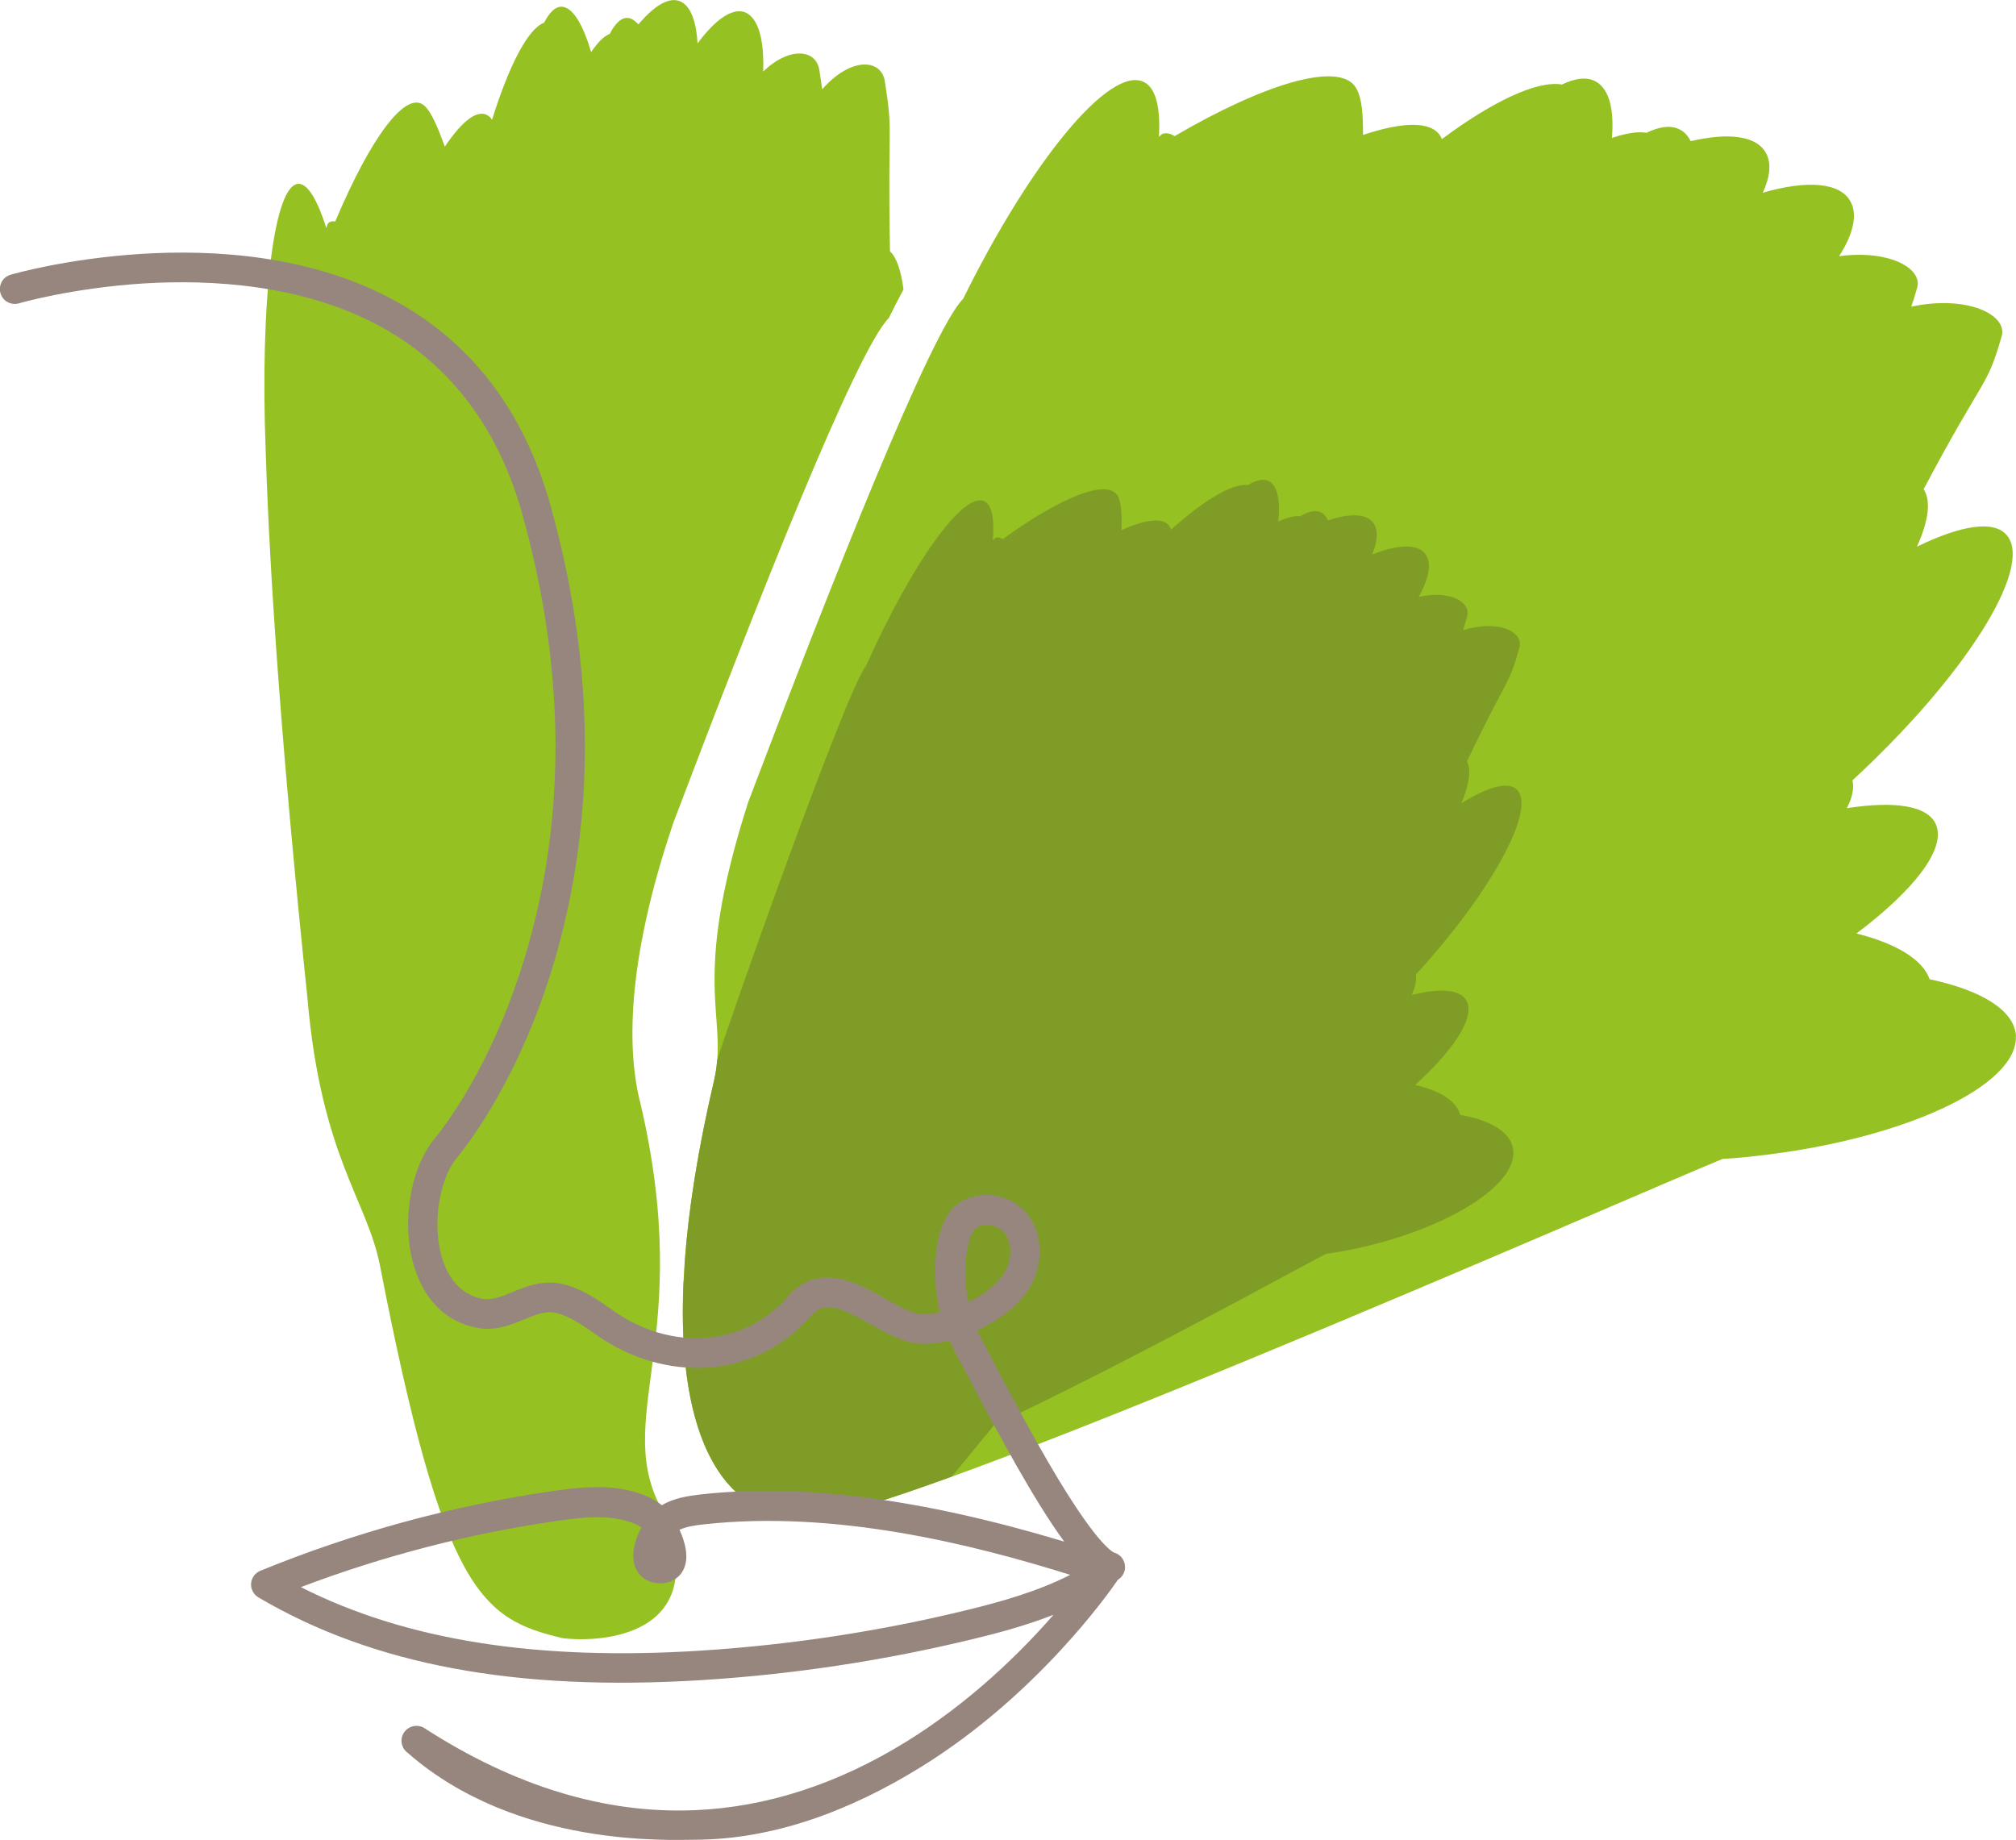 <?xml version="1.0" encoding="UTF-8"?><svg id="Ebene_2" xmlns="http://www.w3.org/2000/svg" viewBox="0 0 120.69 110.18"><defs><style>.cls-1{fill:#7f9d26;}.cls-2{fill:#96c123;}.cls-3{fill:#96867e;}</style></defs><g id="Grafiken"><path class="cls-2" d="m120.69,62.04c-.09-1.56-2.07-2.75-5.17-3.41-.42-1.19-2.01-2.14-4.38-2.74,3.42-2.58,5.35-5.03,4.77-6.49-.46-1.17-2.48-1.46-5.35-1.01.33-.63.45-1.2.34-1.67,6.69-6.17,10.83-12.69,9.26-14.65-.77-.96-2.77-.62-5.4.66.69-1.53.86-2.73.4-3.44,3.75-7.07,3.74-5.94,4.67-9.15.38-1.3-2.08-2.49-5.41-1.78.11-.31.22-.67.35-1.12.35-1.2-1.73-2.3-4.67-1.9.83-1.3,1.12-2.46.69-3.26-.62-1.18-2.65-1.3-5.26-.54.43-.93.53-1.75.2-2.36-.56-1.07-2.27-1.25-4.51-.73-.16-.29-.35-.53-.61-.67-.54-.31-1.25-.21-2.04.17-.54-.09-1.25.03-2.07.31.14-1.67-.15-2.91-.95-3.37-.54-.31-1.25-.21-2.04.17-1.49-.25-4.14,1-7.19,3.27-.03-.07-.06-.14-.1-.2-.56-.89-2.26-.84-4.62-.05,0-1.11-.04-2.22-.44-2.85-.98-1.56-5.4-.26-10.84,2.92-.23-.14-.46-.21-.68-.15-.1.02-.17.12-.26.19.1-1.74-.18-2.93-.9-3.28-2.03-1.01-6.75,4.73-10.82,12.98-1.92,1.93-7.8,16.77-12.87,30.14-3.54,11.06-1.13,12.77-2.05,16.7-4.52,19.38-.04,26.29,5.18,26.01,1.36,2.2,50.25-19.34,55.2-21.35.64-.04,1.28-.09,1.94-.17,8.8-.96,15.8-4.19,15.62-7.21Z"/><path class="cls-2" d="m38.29,65.88c-.65-2.73-.95-7.89,2.05-16.7,5.07-13.37,10.95-28.21,12.87-30.14.29-.59.58-1.16.88-1.71-.15-1.12-.41-1.92-.81-2.28-.15-7.93.21-6.9-.31-10.19-.21-1.34-2.04-1.47-3.75.49-.04-.33-.1-.7-.17-1.16-.19-1.23-1.77-1.43-3.36.09.05-1.51-.16-2.68-.68-3.25-.76-.84-1.98-.15-3.25,1.57-.06-1.02-.27-1.81-.66-2.24-.68-.76-1.74-.26-2.88,1.1-.19-.21-.38-.34-.58-.38-.42-.07-.8.3-1.14.95-.35.13-.72.51-1.11,1.09-.47-1.59-1.05-2.6-1.68-2.71-.42-.07-.8.3-1.14.95-.95.35-2.09,2.53-3.11,5.8-.04-.05-.08-.1-.12-.14-.63-.6-1.6.11-2.71,1.76-.37-1.01-.76-2.01-1.2-2.43-1.09-1.04-3.24,1.87-5.36,6.91-.18-.03-.34,0-.44.13-.05.06-.06.18-.09.27-.52-1.63-1.08-2.61-1.62-2.65-1.52-.13-2.37,6.97-2.01,16.1.25,7.87,1.01,18.39,2.49,32.6.82,9.55,3.58,12.12,4.35,16.08,3.79,19.5,6.04,21.14,10.93,22.29,2.3.29,9-.1,6.07-7.47-3.29-5.64,1.97-10.32-1.45-24.72Z"/><path class="cls-1" d="m59.48,85.35c7.78-3.66,16.74-8.61,19.9-10.28.4-.06.81-.12,1.23-.2,5.56-1.07,10.04-3.7,9.99-5.88-.02-1.12-1.25-1.9-3.18-2.24-.24-.84-1.22-1.46-2.7-1.79,2.21-2.01,3.47-3.86,3.14-4.89-.27-.83-1.53-.95-3.35-.5.22-.47.31-.88.25-1.22,4.35-4.74,7.09-9.63,6.14-10.97-.46-.66-1.73-.33-3.41.71.47-1.13.6-2.01.33-2.5,2.52-5.27,2.48-4.45,3.14-6.81.27-.95-1.25-1.71-3.37-1.05.07-.23.15-.49.24-.82.25-.88-1.04-1.59-2.9-1.17.55-.98.76-1.82.51-2.38-.37-.83-1.64-.82-3.3-.16.29-.69.37-1.29.18-1.71-.33-.75-1.4-.81-2.82-.33-.09-.2-.21-.37-.37-.46-.33-.2-.78-.1-1.29.21-.34-.04-.79.07-1.31.31.12-1.21-.03-2.1-.53-2.39-.33-.2-.78-.1-1.29.21-.93-.12-2.63.9-4.6,2.67-.02-.05-.04-.1-.06-.14-.34-.62-1.4-.51-2.91.17.02-.8.02-1.6-.22-2.04-.59-1.08-3.4.05-6.89,2.58-.15-.09-.29-.13-.42-.08-.06.02-.11.1-.17.15.1-1.26-.05-2.11-.5-2.33-1.26-.64-4.35,3.71-7.09,9.84-1.21,1.43-8.65,22.58-8.92,23.64-.03.39-.09.8-.19,1.23-.97,4.14-1.52,7.71-1.74,10.76-.02.56-.04,1.03-.08,1.3-.44,9.68,2.67,13.7,6.33,13.94.18.01.37.02.55.01.04,0,.08,0,.12,0,.06.1.23.15.49.16.05,0,.1,0,.16,0,.02,0,.04,0,.07,0,1.37-.11,4.39-1.06,8.35-2.5l2.48-3.02Z"/><path class="cls-3" d="m24.44,104.97h0c-.41-.27-.53-.82-.26-1.23.27-.41.82-.53,1.23-.27,5.39,3.48,10.82,5.14,16.2,4.91,4.28-.18,8.53-1.56,12.63-4.09,3.88-2.4,6.9-5.39,8.83-7.61-1.63.64-3.3,1.09-4.8,1.45-5.31,1.29-10.77,2.12-16.23,2.46-11.13.7-19.72-.91-26.57-4.95-.29-.17-.46-.5-.44-.83.03-.34.24-.63.55-.76,5.62-2.3,11.52-3.91,17.53-4.78,1.63-.23,3.37-.42,5.06.11.57.18,1.06.43,1.45.74.73-.43,1.56-.55,2.29-.64,6.08-.68,13.23.24,21.8,2.82-1.79-2.44-3.93-6.42-5.86-10.08l-.66-1.25c-.12-.22-.23-.46-.34-.71-.7.17-1.34.24-1.9.18-.95-.1-1.86-.61-2.83-1.15-2.02-1.14-2.81-1.37-3.57-.5-1.62,1.85-3.76,2.92-6.18,3.09-2.27.15-4.61-.52-6.6-1.91l-.13-.09c-.72-.51-1.47-1.03-2.25-1.25-.67-.19-1.29.07-2,.36-.84.35-1.79.74-2.94.49-1.69-.36-2.93-1.53-3.57-3.38-.9-2.57-.4-6.05,1.13-7.92.9-1.1,3.96-5.23,5.83-12.36,2.06-7.84,1.87-16.25-.56-25-1.42-5.12-4.24-8.89-8.37-11.2-4.73-2.63-10.38-2.89-14.29-2.65-4.3.27-7.45,1.18-7.48,1.19-.23.07-.47.04-.68-.07-.21-.11-.36-.3-.43-.53-.07-.23-.04-.47.07-.68.11-.21.3-.36.53-.43.14-.04,3.37-.97,7.85-1.25,4.16-.26,10.17.02,15.28,2.87,4.57,2.54,7.67,6.67,9.22,12.28,2.51,9.05,2.7,17.78.56,25.93-1.96,7.48-5.23,11.87-6.18,13.03-1.14,1.39-1.52,4.24-.83,6.21.3.86.94,1.94,2.27,2.23.61.13,1.2-.11,1.88-.39.85-.35,1.91-.79,3.17-.44,1.08.3,1.95.91,2.79,1.5l.13.09c1.66,1.16,3.59,1.73,5.45,1.59,1.94-.13,3.66-1,4.96-2.49,1.84-2.1,4.21-.76,5.78.12.8.45,1.56.88,2.14.94.33.03.73,0,1.17-.1-.58-2.5-.26-5.17.79-6.24.56-.57,1.37-.84,2.24-.78.96.08,1.84.58,2.35,1.34.86,1.26.78,3.11-.2,4.5-.6.85-1.68,1.68-2.95,2.27.07.16.15.32.23.47l.67,1.26c1,1.9,2.51,4.78,3.98,7.21,2.41,3.98,3.26,4.34,3.35,4.37.32.1.56.38.61.71.06.33-.08.66-.35.86l-.07.05c-.5.74-4.82,6.89-11.76,11.19-4.36,2.7-8.9,4.34-13.49,4.37-1.47,0-10.72.52-17.25-5.19Zm-6.44-9.95c6.27,3.18,14.1,4.43,23.92,3.81,5.35-.34,10.71-1.15,15.92-2.42,2.09-.51,4.27-1.12,6.23-2.12-5.85-1.83-14.09-3.9-21.96-3.02h0c-.48.05-1.01.13-1.43.32.32.7.61,1.68.22,2.42-.14.28-.51.74-1.31.79h0c-1.09,0-1.46-.69-1.57-.99-.27-.73,0-1.65.38-2.36-.25-.17-.54-.28-.77-.35-1.33-.42-2.84-.25-4.27-.04-5.24.75-10.4,2.09-15.36,3.97Zm41.04-21.68c-.28,0-.52.09-.68.25h0c-.39.4-.83,2.25-.38,4.38.89-.45,1.65-1.03,2.04-1.59.54-.77.62-1.83.18-2.47-.21-.31-.62-.53-1.04-.57-.04,0-.08,0-.12,0Z"/></g></svg>